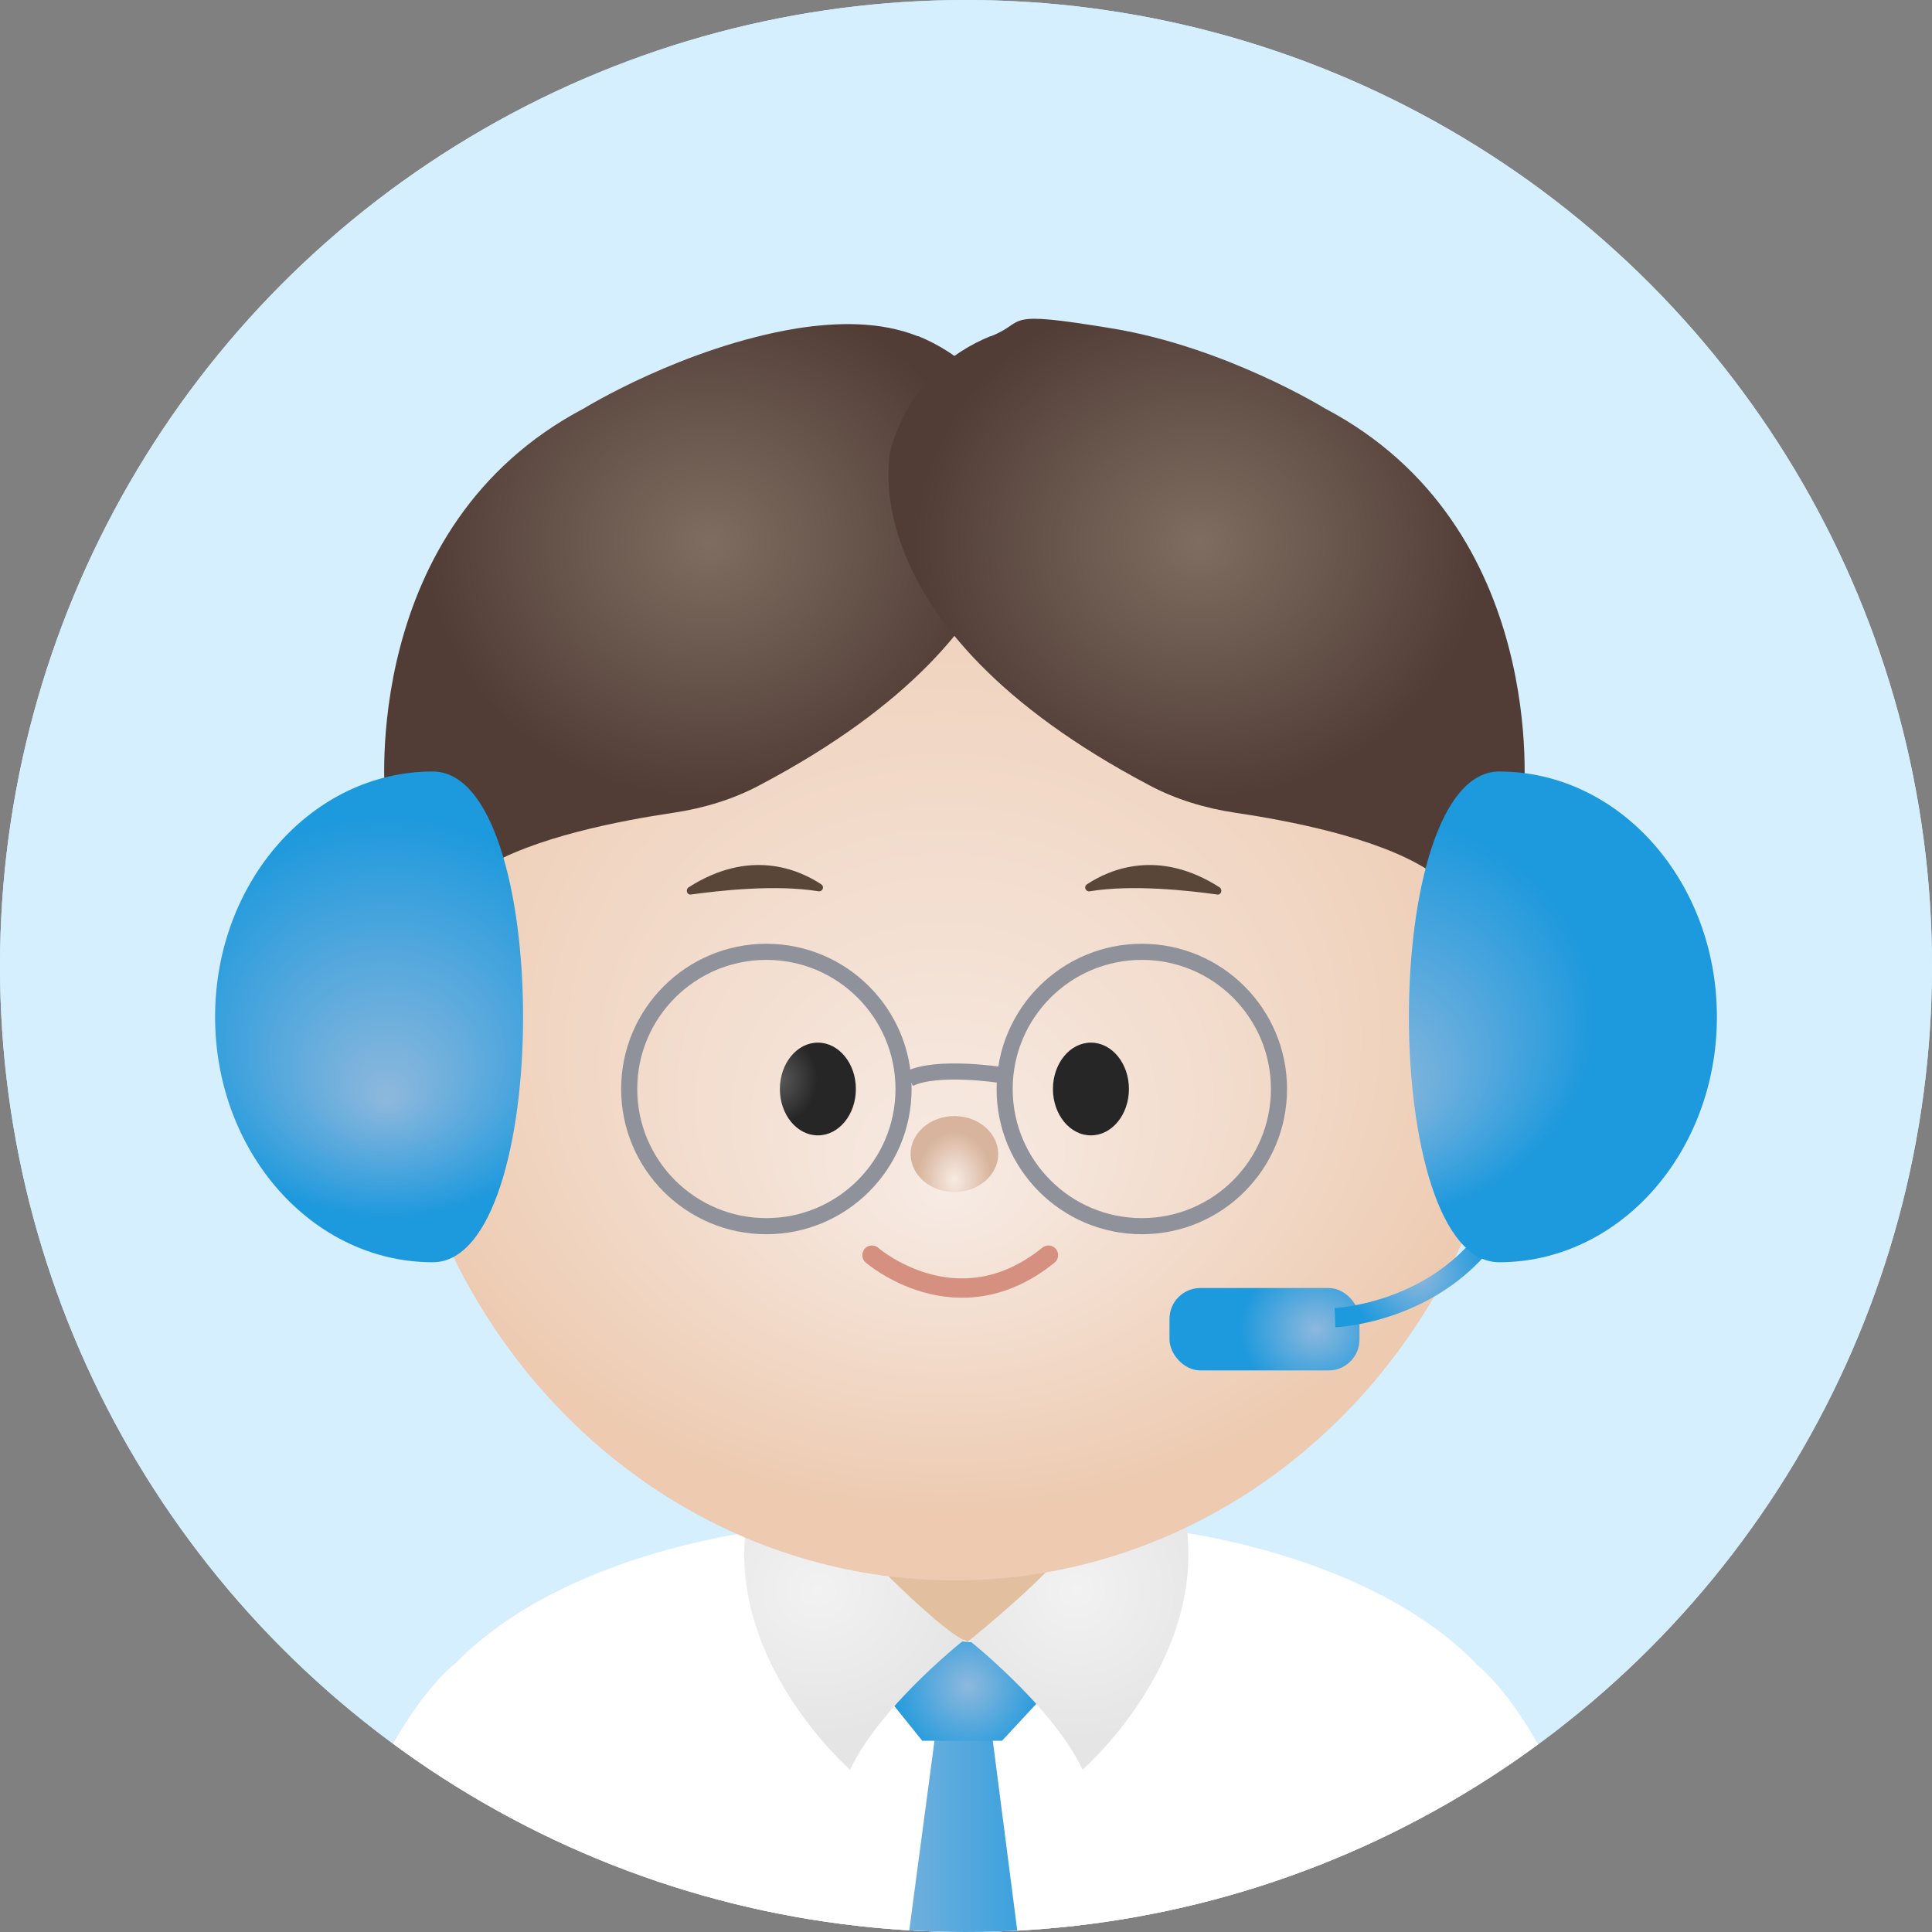 <?xml version="1.0" encoding="UTF-8"?>
<svg id="_레이어_1" data-name=" 레이어 1" xmlns="http://www.w3.org/2000/svg" version="1.1" xmlns:xlink="http://www.w3.org/1999/xlink" viewBox="0 0 300 300">
  <rect x="0" y="0" width="300" height="300" fill="#808080" stroke="none"/>
  <defs>
    <style>
      .cls-1, .cls-2, .cls-3, .cls-4, .cls-5, .cls-6, .cls-7, .cls-8, .cls-9, .cls-10, .cls-11, .cls-12, .cls-13, .cls-14, .cls-15, .cls-16, .cls-17 {
        stroke-width: 0px;
      }

      .cls-1, .cls-18 {
        fill: #d5efff;
      }

      .cls-19 {
        stroke: #8f929b;
        stroke-width: 2.5px;
      }

      .cls-19, .cls-20, .cls-21 {
        fill: none;
        stroke-miterlimit: 10;
      }

      .cls-2 {
        fill: url(#_무제_그라디언트_3);
      }

      .cls-3 {
        fill: url(#_무제_그라디언트_7);
      }

      .cls-4 {
        fill: url(#_무제_그라디언트_8);
      }

      .cls-5 {
        fill: url(#_무제_그라디언트_2);
      }

      .cls-6 {
        fill: url(#_무제_그라디언트_13);
      }

      .cls-20 {
        stroke: url(#_무제_그라디언트_11);
      }

      .cls-20, .cls-21 {
        stroke-width: 3px;
      }

      .cls-7 {
        fill: url(#_무제_그라디언트_15);
      }

      .cls-8 {
        fill: url(#_무제_그라디언트_9);
      }

      .cls-9 {
        fill: url(#_무제_그라디언트_10);
      }

      .cls-10 {
        fill: #e2c09f;
      }

      .cls-11 {
        fill: url(#_무제_그라디언트_20);
      }

      .cls-12 {
        fill: url(#_무제_그라디언트_14);
      }

      .cls-22 {
        clip-path: url(#clippath);
      }

      .cls-13 {
        fill: url(#_무제_그라디언트_12);
      }

      .cls-14 {
        fill: #fff;
      }

      .cls-15 {
        fill: url(#_무제_그라디언트_6);
      }

      .cls-21 {
        stroke: #d6907f;
        stroke-linecap: round;
      }

      .cls-16 {
        fill: #594639;
      }

      .cls-17 {
        fill: url(#_무제_그라디언트_20-2);
      }
    </style>
    <clipPath id="clippath">
      <circle class="cls-1" cx="150" cy="150" r="150"/>
    </clipPath>
    <linearGradient id="_무제_그라디언트_2" data-name="무제 그라디언트 2" x1="130.6" y1="-35.6" x2="168.5" y2="-35.6" gradientTransform="translate(0 300) scale(1 -1)" gradientUnits="userSpaceOnUse">
      <stop offset="0" stop-color="#8eb8dd"/>
      <stop offset="1" stop-color="#1d99dd"/>
    </linearGradient>
    <radialGradient id="_무제_그라디언트_3" data-name="무제 그라디언트 3" cx="150.3" cy="38.2" fx="150.3" fy="38.2" r="12.5" gradientTransform="translate(0 300) scale(1 -1)" gradientUnits="userSpaceOnUse">
      <stop offset="0" stop-color="#8eb8dd"/>
      <stop offset="1" stop-color="#1d99dd"/>
    </radialGradient>
    <radialGradient id="_무제_그라디언트_20" data-name="무제 그라디언트 20" cx="158.3" cy="53.1" fx="158.3" fy="53.1" r="22.5" gradientTransform="translate(-47.1 300) scale(1.1 -1)" gradientUnits="userSpaceOnUse">
      <stop offset="0" stop-color="#f2f2f2"/>
      <stop offset="1" stop-color="#e5e5e5"/>
    </radialGradient>
    <radialGradient id="_무제_그라디언트_20-2" data-name="무제 그라디언트 20" cx="167.1" cy="246.9" fx="167.1" fy="246.9" r="23.2" gradientTransform="matrix(1,0,0,1,0,0)" xlink:href="#_무제_그라디언트_20"/>
    <radialGradient id="_무제_그라디언트_6" data-name="무제 그라디언트 6" cx="154.6" cy="160.7" fx="154.6" fy="121.3" r="94.9" gradientTransform="translate(-7.9 294.8) scale(1 -.9)" gradientUnits="userSpaceOnUse">
      <stop offset="0" stop-color="#f7ebe4"/>
      <stop offset="1" stop-color="#edcab0"/>
    </radialGradient>
    <radialGradient id="_무제_그라디언트_7" data-name="무제 그라디언트 7" cx="148.2" cy="83" fx="148.2" fy="83" r="5.8" gradientTransform="translate(0 291.1) scale(1 -1.3)" gradientUnits="userSpaceOnUse">
      <stop offset="0" stop-color="#f7ebe4"/>
      <stop offset="1" stop-color="#d8b49c"/>
    </radialGradient>
    <radialGradient id="_무제_그라디언트_8" data-name="무제 그라디언트 8" cx="110.1" cy="298.4" fx="110.1" fy="298.4" r="48.9" gradientTransform="translate(0 352.8) scale(1 -.9)" gradientUnits="userSpaceOnUse">
      <stop offset="0" stop-color="#7f6d61"/>
      <stop offset=".9" stop-color="#513d36"/>
    </radialGradient>
    <radialGradient id="_무제_그라디언트_9" data-name="무제 그라디언트 9" cx="1040.3" cy="298.4" fx="1040.3" fy="298.4" r="48.9" gradientTransform="translate(1226.5 352.8) rotate(-180) scale(1 .9)" gradientUnits="userSpaceOnUse">
      <stop offset="0" stop-color="#7f6d61"/>
      <stop offset=".9" stop-color="#513d36"/>
    </radialGradient>
    <radialGradient id="_무제_그라디언트_10" data-name="무제 그라디언트 10" cx="225.7" cy="93.6" fx="225.7" fy="93.6" r="10.8" gradientTransform="translate(-43.9 300) scale(1.1 -1)" gradientUnits="userSpaceOnUse">
      <stop offset="0" stop-color="#8eb8dd"/>
      <stop offset="1" stop-color="#1d99dd"/>
    </radialGradient>
    <radialGradient id="_무제_그라디언트_11" data-name="무제 그라디언트 11" cx="220.3" cy="102.1" fx="220.3" fy="102.1" r="10.9" gradientTransform="translate(0 300) scale(1 -1)" gradientUnits="userSpaceOnUse">
      <stop offset="0" stop-color="#8eb8dd"/>
      <stop offset="1" stop-color="#1d99dd"/>
    </radialGradient>
    <radialGradient id="_무제_그라디언트_12" data-name="무제 그라디언트 12" cx="89.9" cy="142.1" fx="89.9" fy="129.1" r="31.3" gradientTransform="translate(-38.8 300) scale(1.1 -1)" gradientUnits="userSpaceOnUse">
      <stop offset="0" stop-color="#8eb8dd"/>
      <stop offset="1" stop-color="#1d99dd"/>
    </radialGradient>
    <radialGradient id="_무제_그라디언트_13" data-name="무제 그라디언트 13" cx="1020.8" cy="142.1" fx="1020.8" fy="129.1" r="31.3" gradientTransform="translate(1336.2 300) rotate(-180) scale(1.1 1)" gradientUnits="userSpaceOnUse">
      <stop offset="0" stop-color="#8eb8dd"/>
      <stop offset="1" stop-color="#1d99dd"/>
    </radialGradient>
    <radialGradient id="_무제_그라디언트_14" data-name="무제 그라디언트 14" cx="35.2" cy="11.8" fx="35.2" fy="11.8" r="7" gradientTransform="translate(94.1 150.4) rotate(52) scale(.9 -.9) skewX(-7.8)" gradientUnits="userSpaceOnUse">
      <stop offset="0" stop-color="#595959"/>
      <stop offset="1" stop-color="#262626"/>
    </radialGradient>
    <radialGradient id="_무제_그라디언트_15" data-name="무제 그라디언트 15" cx="1010" cy="186.9" fx="1010" fy="186.9" r="7" gradientTransform="translate(873.4 -453.3) rotate(128) scale(.9) skewX(-7.8)" gradientUnits="userSpaceOnUse">
      <stop offset="0" stop-color="#595959"/>
      <stop offset="1" stop-color="#262626"/>
    </radialGradient>
  </defs>
  <circle class="cls-1" cx="150" cy="150" r="150"/>
  <g>
    <circle class="cls-18" cx="150" cy="150" r="150"/>
    <g class="cls-22">
      <g>
        <g>
          <path class="cls-14" d="M229.2,258.3c-18.7-19-53-21.3-53-21.3h-52.5s-34.3,2.2-53,21.3c0,0-50.9,37-11.4,220.1h181.2c39.5-183.2-11.4-220.1-11.4-220.1h0Z"/>
          <g>
            <polygon class="cls-5" points="145.4 268.1 130.6 379.3 150.3 404.4 168.5 381.6 153.7 266.7 145.4 268.1"/>
            <path class="cls-2" d="M140,253.4s13.3,3.2,22.7.9l3.2,4.9-10.3,11.1h-12.4l-8.6-10.7,5.3-6.2h.1Z"/>
          </g>
          <path class="cls-11" d="M129.8,225.8s1.2,14.9,20.7,28.2c0,0-13.7,10.6-18.5,20.8,0,0-20.8-18.1-15.6-40.8,0,0-.4-13,7.7-14.9l5.7,6.7h0Z"/>
          <path class="cls-17" d="M170.3,225.8s-1.2,14.9-20.7,28.2c0,0,13.7,10.6,18.5,20.8,0,0,20.8-18.1,15.6-40.8,0,0,.4-13-7.7-14.9l-5.7,6.7h0Z"/>
        </g>
        <path class="cls-10" d="M134.7,241.5s12.2,12.6,15.6,13.4c0,0,12.9-10.4,15.1-14.4l-30.7,1h0Z"/>
        <g>
          <ellipse class="cls-15" cx="148.2" cy="152.1" rx="87.7" ry="93.3"/>
          <path class="cls-19" d="M155.2,166.9s-9.7-1.5-14,.6"/>
          <ellipse class="cls-3" cx="148.2" cy="179.2" rx="6.8" ry="5.9"/>
          <g>
            <path class="cls-4" d="M142.6,52.2c6.1,2.5,12.6,7.5,15.5,17.6,0,0,6.9,27.3-40.1,52.1-4.1,2.2-8.7,3.6-13.4,4.3-8.1,1.2-21.9,3.8-29.8,8.8l-15-11.2s-4.1-42,30.9-60.4c0,0,15.4-9.5,33-12.4,6.4-1,13-1.1,18.8,1.2h.1Z"/>
            <path class="cls-8" d="M153.8,52.2c-6.1,2.5-12.6,7.5-15.5,17.6,0,0-6.9,27.3,40.1,52.1,4.1,2.2,8.7,3.6,13.4,4.3,8.1,1.2,21.9,3.8,29.8,8.8l15-11.2s4.1-42-30.9-60.4c0,0-15.4-9.5-33-12.4s-13-1.1-18.8,1.2h0Z"/>
          </g>
          <g>
            <rect class="cls-9" x="181.6" y="200" width="29.5" height="12.8" rx="4.8" ry="4.8"/>
            <path class="cls-20" d="M207.3,204.6s16-.6,24.9-14.2"/>
            <g>
              <path class="cls-13" d="M33.4,157.9c0,21,15.1,38.1,33.8,38.1s18.7-76.2,0-76.2-33.8,17.1-33.8,38.1Z"/>
              <path class="cls-6" d="M266.6,157.9c0,21-15.1,38.1-33.8,38.1s-18.7-76.2,0-76.2,33.8,17.1,33.8,38.1Z"/>
            </g>
          </g>
          <g>
            <g>
              <ellipse class="cls-12" cx="127" cy="169.1" rx="5.9" ry="7.2"/>
              <circle class="cls-19" cx="119" cy="169.1" r="21.3"/>
              <path class="cls-16" d="M127.5,137.3c-3.5-2.3-11.1-5.6-20.6.5-.5.4-.2,1.2.4,1.1,4.3-.6,13.1-1.6,19.8-.5.6.1,1-.7.4-1.1Z"/>
            </g>
            <g>
              <ellipse class="cls-7" cx="169.4" cy="169.1" rx="5.9" ry="7.2"/>
              <circle class="cls-19" cx="177.3" cy="169.1" r="21.3"/>
              <path class="cls-16" d="M168.8,137.3c3.5-2.3,11.1-5.6,20.6.5.5.4.2,1.2-.4,1.1-4.3-.6-13.1-1.6-19.8-.5-.6.1-1-.7-.4-1.1h0Z"/>
            </g>
          </g>
          <path class="cls-21" d="M135.4,194.9s13.2,11.5,27.4,0"/>
        </g>
      </g>
    </g>
  </g>
</svg>